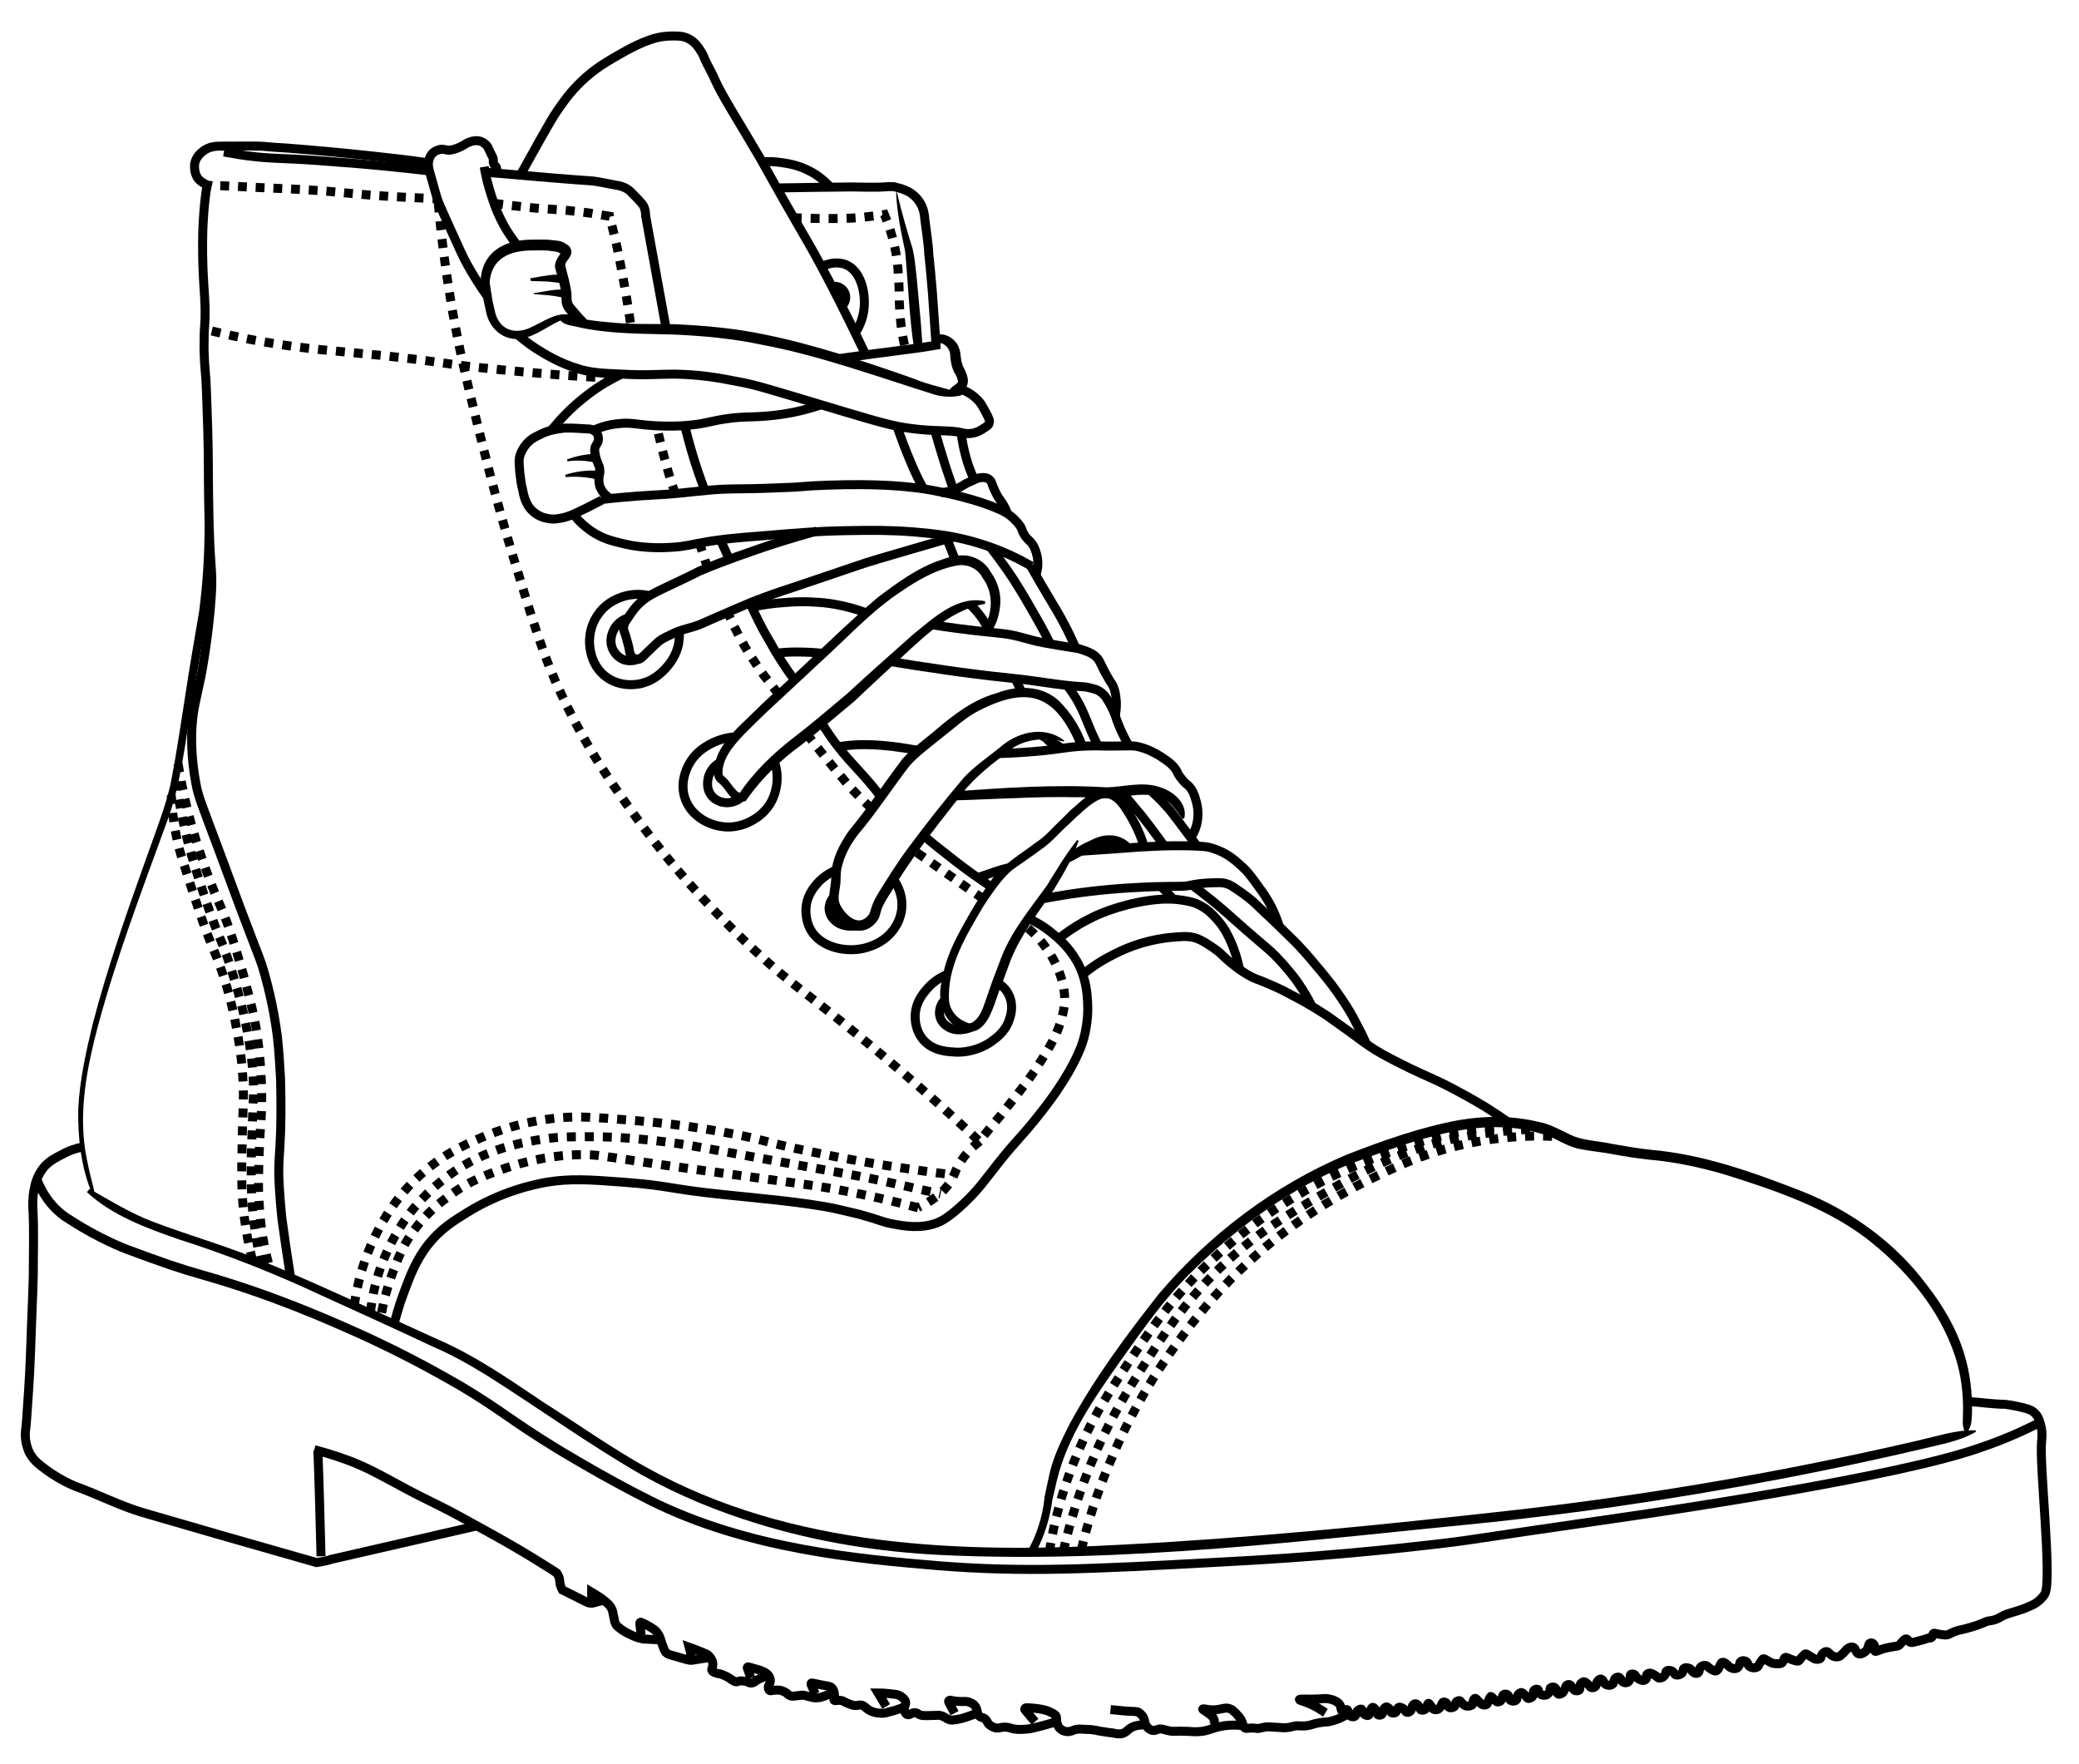 <?xml version="1.0" encoding="UTF-8"?> <svg xmlns="http://www.w3.org/2000/svg" xmlns:xlink="http://www.w3.org/1999/xlink" version="1.1" x="0px" y="0px" viewBox="0 0 462.4 392.3" style="enable-background:new 0 0 462.4 392.3;" xml:space="preserve"> <style type="text/css"> .st0{display:none;} .st1{fill:none;stroke:#000000;stroke-width:2;stroke-miterlimit:10;} .st2{fill:none;stroke:#000000;stroke-width:2;stroke-miterlimit:10;stroke-dasharray:1.969,1.969;} .st3{fill:none;stroke:#000000;stroke-width:2;stroke-miterlimit:10;stroke-dasharray:2;} </style> <g id="Layer_1" class="st0"> <image style="display:inline;overflow:visible;" width="6000" height="3376" transform="matrix(0.206 0 0 0.206 -419.545 -174.51)"> </image> </g> <g id="Layer_2"> <path class="st1" d="M148.2,73.3c-1.5-8.4-3.1-16.9-4.6-25.3c0-1.4-0.4-2.2-0.8-2.7c-0.2-0.2-0.5-0.6-1.3-1.4c-1-1-1.5-1.6-1.9-1.8 c-0.9-0.6-1.8-0.8-2.5-0.9c-3.5-0.7-5.2-1-5.9-1c-3.3-0.2-11.7-0.9-23.2-1.9"></path> <path class="st1" d="M110.4,38.2c0.1-0.3,0.1-0.7,0-1c-0.2-0.4-0.5-0.4-0.6-0.8c-0.2-0.4,0-0.5-0.1-1.1c-0.1-0.3-0.1-0.4-0.4-0.9 c-0.7-1.4-0.6-1.3-0.8-1.7c-0.1-0.2-0.5-0.7-1.2-1.1c-1.1-0.6-2.4-0.2-2.9,0c-0.9,0.3-0.8,0.5-2.1,1.1c-0.9,0.4-1.5,0.6-2.3,0.7 c-1.1,0-1.4-0.4-2.4-0.1c-0.2,0.1-0.7,0.2-1.2,0.6c-0.7,0.6-0.9,1.3-1,1.7c-0.3,1.1,0,2,0.1,2.4c1.1,3.9,1.6,5.8,2,6.9 c1,2.3,1.8,4.1,2.4,5.4c2.2,4.9,3.3,7.3,4,8.5c1,1.8,2.6,4.5,4.7,7.4"></path> <g> <path d="M128.9,72.7c-1.2-1.1-2-2.1-3-3.3c-0.5-0.6-1-1.5-1-2.6c0-0.7,0-1.3-0.1-2c-0.3-1.7-0.8-3.4-1.3-5.1c-0.1-0.2-0.1-0.7,0-1 c0.1-0.9,0.9-1.9,1.3-2.5c0,0,0,0.1,0,0.2c0,0.1,0.1,0.1,0,0.1c0,0-0.1-0.1-0.3-0.2c-0.5-0.4-1.5-0.4-2.1-0.5 c-1.2-0.2-2.9-0.1-4.1-0.1c-4.8,0-9,1.7-9.4,7.1c0.3,2,0.6,4.2,1.1,6.1c0.8,4.5,4.6,5.8,8.5,3.7c2.6-1.2,5.3-3.2,8.3-2.6 c0,0,0,0.6,0,0.6c-3.5,0.7-6.2,3.4-9.6,4.4c-4.3,1.5-8.3-1.4-9.1-5.7c-0.5-2.2-0.9-4.3-1.2-6.5c0-0.8,0.1-1.7,0.3-2.5 c1.3-5.2,6.2-7,11.1-7c1.3,0,3.2-0.1,4.4,0.1c0.9,0.1,1.9,0.1,2.8,0.6c0.3,0.2,0.5,0.3,0.9,0.6c0.6,0.4,0.9,1.5,0.5,2.2 c-0.4,1-1.1,1.3-1.2,2.2c0.5,2.1,1.2,4.2,1.4,6.4c0.1,1-0.2,1.6,0.6,2.5c0.8,0.9,1.8,2.2,2.7,3C130.3,71.2,128.9,72.7,128.9,72.7 L128.9,72.7z"></path> </g> <path class="st1" d="M115.3,54.9c-1.5-1.9-2.6-3.6-3.3-4.9c-1.8-3.3-2.6-6.1-3.2-8.1c-0.6-2-0.9-3.6-1.1-4.8"></path> <path class="st1" d="M95.4,38c-6-0.7-13.7-1.5-20.9-2c-4.2-0.3-6.3-0.5-8.7-0.6c-4.1-0.2-5.7-0.2-8.6-0.5c-3.2-0.3-5.7-0.8-7.4-1.1 "></path> <path class="st1" d="M95.2,36.2c-5-0.7-9.5-1.2-13.2-1.6c-1.1-0.1-6.5-0.7-13.6-1.3c-8.2-0.7-4.7-0.3-9.2-0.7 c-1.8-0.2-4.5-0.1-10-0.1c-1,0-2.6,0-4,1.1c-0.4,0.3-1.6,1.2-1.9,2.8c0,0.2-0.3,2.1,0.9,3.5c0.7,0.7,1.4,1,1.8,1.2"></path> <path class="st1" d="M115.7,39c1.7-3.1,3.2-5.7,4.4-7.9c2.4-4.2,2.9-5.1,3.8-6.4c1.1-1.6,2.7-4,5.3-6.5c3.1-3,5.9-4.6,10-6.9 c1.5-0.8,3.2-1.7,5.5-2.5c2.1-0.7,3.7-0.8,4.9-0.8c1.4,0,2.6,0,3.9,0.8c1,0.6,1.7,1.5,2,2c0.6,0.9,1,1.6,1.1,2 c0.7,1.7,1.7,3.2,2.4,4.9c1.7,3.8,5.1,9,9.9,17.2c2,3.5,1.1,2,5.4,9.6c5.7,10,5.8,9.9,8.4,14.8c2.7,5,5,9.7,6.6,12.9 c1.3,2.6,2.5,5.2,3.3,6.8"></path> <path class="st1" d="M172.8,41.8c7.2-0.1,11.7-0.2,14.6-0.2c3.4-0.1,6.9,0.2,10.3-0.1c0.1,0,0.4,0,0.9,0c0.3,0,0.6,0.1,0.9,0.2 c0.9,0.2,1.7,0.5,2.7,1c0.5,0.3,1.7,1.1,2.5,2.5c0.7,1.2,0.9,2.3,1,3.6c0.5,3.6,0.7,5.5,0.8,6.4c0.1,2.6,0.1,0.4,0.9,10.1 c0.2,3,0.5,7.1,0.8,11.6"></path> <path class="st1" d="M169.7,36c1.1-0.1,2.6-0.1,4.4,0.2c1.3,0.2,3.3,0.5,5.7,1.7c2.1,1,3.6,2.4,4.7,3.5"></path> <g> <path d="M124.5,70.6c1.1-0.6,2-0.3,2.9-0.1c2.8,0.6,5.5,1,8.4,1.2c4.7,0.5,9.5,0.3,14.2,0.4c6.7,0.3,13.5,0.9,20.1,2.3 c10.9,2.2,22.6,6.1,33.1,9.8c3.5,1.5,7.1,2,10.7,3.4c0,0,0,0.3,0,0.3c-2,0.5-4,0.4-5.9-0.1c-12.5-3.9-25.6-8.7-38.4-11.1 c-6.5-1.4-13.1-2-19.7-2.3c-6.7-0.2-13.5-0.1-20.1-1.4c-1-0.2-1.9-0.4-2.8-0.6c-0.9-0.2-1.9-0.4-2.6-1.5L124.5,70.6L124.5,70.6z"></path> </g> <path class="st1" d="M186.4,79.8c3.2-0.5,5.9-0.8,7.8-1.1c3.8-0.5,5.6-0.7,9.2-1.2c2.4-0.3,4.4-0.7,5.7-0.9"></path> <g> <path d="M207.8,74.6c2.2-0.9,4.8,0.7,5.5,2.8c0.5,1.3,0.3,2.8,0.9,4.1c0.8,1.5,1.8,3.6,0.3,5.1c-1.1,0.8-1.9,1.5-3.4,1.1 c0,0-0.2-0.4-0.2-0.4c0.4-1.2,1.4-1.5,2.1-2.2c0.2-0.4-0.2-1.3-0.4-1.7c-1-1.4-1.2-3.3-1.3-4.9c-0.3-1.3-1.5-2.5-3-2.2 C208.3,76.4,207.8,74.6,207.8,74.6L207.8,74.6z"></path> </g> <path class="st1" d="M115.3,74.6c0.9,0.7,2.3,1.9,3.9,2.9c1.7,1.1,5.2,3.3,9.7,4.6c2.7,0.8,4.9,0.9,9.3,1.1c5.7,0.3,8,0,11.9,0 c5.6,0.1,9.7,0.8,14.7,1.8c3.5,0.7,4.5,1,23.1,6.6c7.1,2.1,10.7,3.2,14.8,3.7c5.3,0.7,8.4,0.3,11.1,0.9c0.3,0.1,1.4,0.4,2.7,0.1 c1-0.2,1.8-0.7,2.2-1c0.8-0.5,1.2-0.7,1.3-1.2c0.2-0.5,0-1-0.7-2.3c-0.8-1.5-1.2-2.2-1.8-2.8c-1.6-1.7-3.5-2.4-4.5-2.6"></path> <path class="st1" d="M213.8,96.5c0.2,1.5,0.5,3.2,1,5c0.5,2,1.2,3.6,1.8,5.1"></path> <path class="st1" d="M199.5,94.8c0.9,2.6,1.9,5.3,3.1,8.1c0.9,2.2,1.9,4.2,2.9,6"></path> <path class="st1" d="M207.9,95.7c0.7,2.5,1.5,5.1,2.3,7.7c0.6,1.8,1.2,3.6,1.8,5.3"></path> <path class="st1" d="M138.2,83.2c-2.2,1.1-4.8,2.5-7.5,4.6c-3.7,2.8-6.2,5.6-8.1,7.9"></path> <path class="st1" d="M135.9,110.9c-0.5-0.2-1.7-1-2.3-2.3c-0.4-0.8-0.4-1.6-0.4-2c0-1.1,0.3-1.1,0.2-2c0-1.1-0.5-1.3-0.9-3 c-0.2-0.9-0.3-1.4-0.2-1.9c0.2-0.9,0.8-1.1,0.8-2c0-0.2,0-0.8-0.3-1.3c-0.3-0.4-0.6-0.6-0.8-0.7c-0.5-0.3-1-0.3-1.2-0.3 c-3.2-0.2-4.9-0.3-6-0.1c-1.3,0.2-2.9,0.4-4.8,1.4c-1.1,0.5-2.2,1.1-3.2,2.4c-1,1.3-1.3,2.6-1.3,2.9c-0.1,0.7,0,1.4,0.1,3 c0.2,1.8,0.4,3.1,0.6,3.7c0.2,1.2,0.4,1.8,0.6,2.4c0.3,0.7,0.7,1.7,1.7,2.6c1.3,1.2,2.7,1.5,3.3,1.6c1.4,0.3,2.6,0,3.6-0.2 c1.2-0.3,1.9-0.6,5.2-2.2c1-0.5,2.1-1.1,3.3-1.7"></path> <path class="st1" d="M133.7,111.1c3.2-0.4,6-0.6,8.4-0.8c2.7-0.2,3.7-0.2,6.5-0.4c3.8-0.3,5.8-0.6,8.3-0.8 c5.6-0.6,6.8-0.2,15.8-0.6c6.8-0.2,5.4-0.4,11.2-0.6c11.7-0.4,17.3,0.3,20,0.6c2.3,0.3,3.9,0.6,6.2,1.1c0.4,0.1,7.1,1.4,12.2,3.7 c0.7,0.3,1.8,0.8,3,1.9c0.7,0.7,1.6,1.5,2,2.6c0.1,0.3,0.2,0.6,0.5,1.1c0.4,0.7,0.9,1.1,1.1,1.3c1.1,1,1.5,2.4,1.7,3.2 c0.5,1.9,0.1,3.6-0.2,4.5"></path> <path class="st1" d="M209.3,109.6c2.3-0.3,3.8-1,4.8-1.6c0.9-0.6,1.5-0.8,2.8-1.4c0.4-0.2,0.9-0.4,1.7-0.4c0.3,0,1,0,1.5,0.5 c0.4,0.3,0.4,0.6,0.8,1.6c0.2,0.4,0.5,1.2,0.9,1.9c0.5,0.9,0.7,1,1.2,1.8c0.3,0.5,0.8,1.3,1.1,2.4"></path> <path class="st1" d="M127.5,114.3c0.8,1.1,2.1,2.5,4,3.8c2.6,1.8,5,2.3,7.5,2.9c1.3,0.3,5.2,1.1,10.6,0.7c3.1-0.2,3.9-0.6,8.1-1.3 c3.2-0.5,6-0.8,11.4-1.2c7.2-0.6,12.5-1.1,19.8-1.2c5.5-0.1,9.2-0.1,14.4,0.3c4.7,0.4,9.3,0.9,15,2.7c4.8,1.5,8.5,3.4,11.1,4.9"></path> <path class="st1" d="M212.3,119.4c-6.4,1.8-12.1,3.5-16.9,4.9c-5,1.5-3.1,1-19.2,6.4c-2.8,0.9-5.4,1.8-9,3.2 c-2.2,0.9-4.9,2.1-6.3,2.7c-4.9,2.1-4.8,2.2-6.4,2.7c-2.2,0.7-3.3,0.8-5.4,1.9c-1.5,0.7-2.3,1.1-3.1,1.9c-2.1,2-2.9,2.8-2.9,2.8 c-0.3,0.3-0.6,0.7-1.2,0.7c-0.7,0.1-1.3-0.4-1.6-0.9c-0.3-0.5-0.2-0.7-0.5-2c-0.2-0.8-0.4-1.4-0.6-2.2c-0.4-1.2-0.6-1.5-0.5-2.1 c0.1-0.6,0.3-1,0.5-1.3c1.4-2.1,2.1-3.1,3-3.9c1.7-1.6,3.3-2.3,5.1-3.2c8.5-4,7.8-3.8,8.3-4c2.3-1,6.4-2.6,12.8-4.8 c3.4-1.2,7.9-2.6,13.3-4.1"></path> <path class="st1" d="M144.6,132.5c-1-0.2-3.3-0.7-6.1,0.2c-0.8,0.3-3.4,1.1-5.3,3.7c-2.5,3.3-2.1,6.9-2,7.5 c0.1,0.9,0.5,4.1,3.3,6.4c3.6,2.9,8,1.8,8.5,1.6c2.6-0.7,4.2-2.4,5-3.2c0.6-0.7,2-2.2,2.7-4.6c0.4-1.3,0.4-2.4,0.4-3.2"></path> <path class="st1" d="M139.8,137.4c-0.4,0.1-2.3,0.7-3.3,2.7c-0.2,0.4-1,2-0.4,3.8c0.1,0.4,0.8,2.1,2.6,2.8c2,0.7,3.7-0.3,3.9-0.4"></path> <path class="st1" d="M160.2,120c0.7,1.5,1.4,3,2,4.5"></path> <path class="st1" d="M166.8,134.1c1.2,2.6,2.5,5.4,4.2,8.2c1.8,3.3,3.7,6.2,5.6,8.8"></path> <path class="st1" d="M229.2,125.8c1.5,2.7,2.8,4.9,3.7,6.4c1.7,2.9,2.5,4.1,3.6,6.2c1.3,2.4,2.2,4.5,2.8,5.8"></path> <path class="st1" d="M220.2,121.6c2.8,3.6,5,6.8,6.5,9.3c1.8,2.9,3.2,5.5,4.2,7.2c1.2,2.1,2.1,3.9,2.8,5.3"></path> <path class="st1" d="M132,95.7c1.3-0.6,3.3-1.3,5.7-1.5c3-0.3,4,0.3,8.5,0.5c4,0.2,7-0.1,7.7-0.2c3.6-0.4,4.2-0.9,7.9-1.4 c3.5-0.5,5.1-0.3,7.7-0.5c3.1-0.2,7.6-0.7,13.2-2.6"></path> <path class="st1" d="M156.8,109.2c-1-2.7-2-5.5-2.9-8.6c-0.6-2-1.1-4-1.6-5.9"></path> <path class="st1" d="M46.1,40.9c-0.7,4.1-0.9,7.9-1,10.6c-0.1,3.8,0,7.2,0.1,9.4c0.2,4.4,0.5,6.1,0.4,10.1 c-0.1,2.3-0.2,2.2-0.2,4.5c-0.1,3.8,0.2,6.3,0.4,8.9c0.1,1.7,0.2,4.8,0.4,11c0.2,6.9,0.1,9.1,0.2,15.4c0.2,16.5,1,15,0.6,21.7 c-0.6,9.2-2.3,17.9-2.3,17.9c-1,4.9-1.7,6.9-2,11.2c-0.1,1.8-0.3,6.6,0.9,12.8c0.5,2.7,1,3.8,5.2,15c4.3,11.6,3.3,8.9,4.6,12.4 c4.3,11.4,4.6,11.7,5.5,15c1.8,6.4,2.5,11.5,2.8,13.8c0.4,3.6,0.5,6.4,0.7,9.3c0,1.1,0.2,5.7,0,12c-0.2,5.4-0.4,5.5-0.4,8.9 c0,0.1,0,0.2,0,0.3c0.1,4.3,0.7,9.9,0.7,9.9c0.5,3.7,1.2,8.5,1.9,12.9"></path> <path class="st1" d="M163.2,163.9c-1.2,0.1-3.7,0.5-6.3,2.2c-1.1,0.7-3.1,2.2-4.2,5c-0.3,0.7-1.6,3.9,0,7.3c1,2.2,2.7,3.3,3.4,3.8 c0.5,0.3,2.4,1.5,5.2,1.7c3.3,0.2,5.6-1.2,6.3-1.6c0.7-0.4,2.8-1.7,4.1-4.3c0.2-0.4,0.9-1.9,1.1-3.9c0.2-2-0.2-3.6-0.5-4.5"></path> <g> <path d="M218.9,139.4c2-3.3,2-7.7-0.3-10.8c-1-2-3.1-3.1-5.3-2.9c-4.7,0.7-9.2,3.3-13.1,6c-5.6,3.7-10.2,8.5-15.2,13.2 c-2.1,1.9-12.2,11.4-14.1,13.1c-1.6,1.5-3.8,3.7-5.4,5.3c-2.3,2.4-5,5.5-4.8,8.9c0.2,0.4,0.2,0.3,0.5,0.6c1,0.8,1.5,1.9,2.3,2.7 c0.5,0.6,0.8,0.9,1.6,0.8c0,0-0.8,0.4-0.8,0.4c3.3-5,7.7-9.2,12.4-12.8c3.9-3,8-6.5,11.8-9.7c4-3.7,10.6-9.6,14.7-13.2 c4.5-3.6,9.7-8.6,15.9-7.3c0,0,0,0.6,0,0.6c-8.5,1.4-14.9,8.7-21,14.1c-1.2,1.1-7,6.5-8,7.5c-3.9,3.2-7.9,6.7-11.9,9.8 c-4.7,3.4-8.8,7.4-12.1,12.1c0,0-0.3,0.4-0.3,0.4s-0.5,0-0.5,0c-0.8,0-1.7-0.1-2.5-0.7c-1-0.9-1.6-2.2-2.5-3 c-0.2-0.3-0.4-0.3-0.7-0.6c-1.5-1.7-0.7-3.9-0.1-5.7c1.5-3.7,4.7-6.5,7.5-9.2c1.6-1.6,3.9-3.8,5.6-5.3 c6.8-6.1,15.9-15.2,22.7-20.9c4-3,8.2-6.1,12.9-7.9c2.5-0.9,5.3-1.9,7.9-1.1c1.8,0.5,3.4,1.8,4.3,3.5c1.6,2.2,2.4,5.1,2,7.7 c-0.2,1.8-0.7,3.6-1.7,5.1L218.9,139.4L218.9,139.4z"></path> </g> <path class="st1" d="M167.3,135c1.9-0.4,4.3-0.8,7.2-1c1.3-0.1,3.8-0.3,6.5-0.1c2.8,0.1,6.8,0.6,11.7,2.4"></path> <path class="st1" d="M172.6,145.3c1.3-0.2,2.8-0.3,4.4-0.3c2.2,0,4.2,0.1,6,0.3"></path> <path class="st1" d="M197.9,147.1c2.9,0.5,7.4,1.2,13,2c2.7,0.4,7.9,1.1,14.7,1.8c5,0.5,9.9,1.5,14.9,1.8c0.1,0,0.9,0,2,0.3 c0.7,0.2,1.4,0.3,2,0.7c0.8,0.5,1.3,1.1,1.6,1.6c1.4,2.1,2.2,4.4,2.2,4.6c0.5,1.4,1.3,3.4,2.7,5.8"></path> <path class="st1" d="M207.1,138.9c4.2,0.7,7.7,1.1,10.2,1.4c5.5,0.6,7,0.6,10.1,1.5c1.3,0.3,2.7,0.8,5,1.2c1.7,0.3,4,0.7,4.7,0.8 c2.5,0.4,2.8,0.4,3.6,0.7c1.2,0.4,3,1,3.8,2.5c0.1,0.2,0.1,0.2,0.5,1c0.2,0.4,0.6,1.3,1.2,2.3c1.1,2,1.2,1.7,1.5,2.6 c0.5,1.3,0.5,2.4,0.6,3.3c0,0.8,0,1.9-0.3,3.1"></path> <path class="st1" d="M182.7,160.7c2.2,3.6,4.3,6.2,5.8,7.9c1,1.1,2,2.2,3.8,4.2c1.6,1.8,2.8,3.3,3.6,4.4"></path> <path class="st1" d="M186.4,166.1c1.6-0.3,3.6-0.5,5.8-0.5c2.5,0,4.4,0.2,6.3,0.4c1.7,0.2,3.6,0.5,5.8,0.9"></path> <path class="st1" d="M237.4,152.5c1.6,2.1,2.6,3.9,3.2,5.2c0.7,1.5,1.1,2.6,2.2,5.2c0.6,1.3,1.1,2.4,1.5,3.1"></path> <g> <path d="M239.7,166.3c-4.8-11.7-10.8-14-22.1-8.2c-2.9,1.5-5.3,3.8-7.9,5.8c-2.2,1.8-5.6,4.3-7.4,6.4c-3.4,4.4-6.9,9.7-10.4,14 c-2.1,2.4-3.8,5.1-4.6,8.2c-0.5,1.6-0.2,3.2-0.5,4.8c-0.2,1.6-0.6,2.8,0.2,4.2c1.2,2.1,3.9,4.7,6.1,2.1c0.2-0.3,0.3-0.4,0.4-0.7 c0.3-1.2,0.9-2.7,1.5-3.7c2-3.3,4.6-7.4,6.9-10.5c4-5.4,8.1-10.6,12.5-15.8c2.4-2.5,5.1-4.4,7.8-6.5c3.9-3.6,10-5.2,14.5-1.7 c0,0-0.1,0.2-0.1,0.2c-4.9-1-9.5-0.6-13.2,2.9c-4,3-7.7,6.1-10.6,10.2c-5.1,6.5-10.3,13.1-14.5,20.2c-0.7,1.1-1.9,2.9-2.3,4.2 c-0.2,0.6-0.3,1.3-0.6,1.9c-0.7,1.2-1.7,2.1-3,2.5c-3.8,1.2-8.1-3.5-8-7.1c0.1-1.9,0.5-3.2,0.5-5c0.1-3.8,1.9-7,3.8-9.8 c4.3-5.2,8-10.8,12-16.1c2-2.3,5.4-4.7,7.7-6.7c3.9-3.3,8.1-6.5,13.1-7.9c5.1-2,11.2-1.8,14.9,2.6c2.4,2.6,4.1,5.6,5.3,8.9 C241.5,165.6,239.7,166.3,239.7,166.3L239.7,166.3z"></path> </g> <path class="st1" d="M225.8,150.9c0.5,1,0.9,2,1.4,2.9"></path> <path class="st1" d="M221.8,167.6c4.1-0.1,7.4-0.4,9.7-0.6c5.1-0.5,6.4-1,10.7-1.1c2.7-0.1,2.5,0.1,7.2,0c1.7,0,2.4-0.1,3.5,0.1 c2.4,0.5,4.2,1.6,5.2,2.2c1.5,1,2.9,1.9,3.7,3.4c0.1,0.3,0.4,0.9,1,1.6c0.6,0.8,1,1.1,1.5,1.5c1,1,1.4,2.2,1.6,3 c0.6,1.8,0.6,3.4,0.5,4.3c-0.2,2-1,3.5-1.5,4.2"></path> <g> <path d="M212.2,176c11.1-0.8,22.8-1.6,33.9-0.9c4-0.1,8.1-1.4,12,0c2.9,0.9,6.1,3.6,5.3,6.9c0,0-0.4,0.1-0.4,0.1 c-0.8-1-1.3-1.8-1.9-2.5c-2.6-3.6-7.6-3-11.5-2.4c-3.4,0.7-6.9,0-10.3,0.1c-4-0.1-9.6,0-13.4,0.2c-3.9,0.1-9.6,0.4-13.5,0.5 C212.3,177.9,212.2,176,212.2,176L212.2,176z"></path> </g> <path class="st1" d="M255.8,175.7c1.4,1.3,2.6,2.4,3.4,3.4c0.9,0.9,1.5,1.7,2,2.4c1.2,1.5,1.5,2,2.8,3.7c0.5,0.7,1.3,1.7,2.3,3"></path> <path class="st1" d="M249.3,176c1.5,1.6,2.7,3.1,3.7,4.3c0.3,0.3,1.5,1.8,3,3.8c1.2,1.6,2.2,3,3,4.1"></path> <g> <path d="M236.9,191.7c1-2.8,3.9-4,6.3-5.1c2.7-1.3,6.1-1.2,8.3,1.2c0,0-1.1,1.5-1.1,1.5c-3-2.5-6.7-0.6-9.8,1 c-1.1,0.6-2.1,1.3-3.5,1.7L236.9,191.7L236.9,191.7z"></path> </g> <path class="st1" d="M185.9,193.5c-0.9,0.4-2.4,1.2-3.8,2.6c-0.8,0.9-2.5,2.7-2.8,5.5c-0.1,0.7-0.2,3,1,5.2 c2.3,3.9,7.5,4.9,11.3,4.2c1-0.2,4.9-1,7.3-4.5c0.5-0.7,1.7-2.6,1.7-5.3c0-3.1-1.6-5.3-2.1-5.9"></path> <path class="st1" d="M185.4,199.5c-0.2,0.2-0.9,1.1-1,2.4c0,1.3,0.6,2.1,0.9,2.4c1.2,1.5,3.4,2,5.7,1.5"></path> <path class="st1" d="M205.3,185.7c1.7,1.5,3.3,2.8,4.5,3.7c1.4,1.1,3.6,2.9,6.7,5.1c1.6,1.1,2.9,2,3.9,2.7"></path> <path class="st1" d="M217.4,195.2c1.2-0.4,2.3-0.8,3.5-1.2c1.1-0.4,2.2-0.7,3.3-1"></path> <path class="st1" d="M231.8,199.9c4.2-0.8,7.7-1.3,10.2-1.6c6.5-0.8,12.2-1,14.4-1.1c6.5-0.2,6.6,0.1,8.7-0.4c0,0,2-0.5,6.1-0.5 c0.2,0,0.8,0,1.5,0.2c0.7,0.2,1.2,0.5,1.5,0.7c3.1,2,4.6,3.4,4.6,3.4c3.5,3.3,5.2,4.9,5.9,5.6c3.7,3.6,3.9,3.8,4.6,4.6 c1.8,1.9,3,3.5,4.5,5.2c1.7,2.1,3,3.7,4.6,6.1c1.5,2.2,2.5,4,3,5c1,1.9,1.9,3.6,2.5,5.1"></path> <path class="st1" d="M240.4,189.3c1.6-0.1,4.2-0.3,7.4-0.5c4.2-0.3,4.9-0.4,7.2-0.5c5-0.3,7.8-0.2,9-0.2c3,0.1,4.5,0.1,5.8,0.6 c3,0.9,5,2.7,6.2,3.8c1.6,1.4,2.5,2.7,4,4.8c0.9,1.2,1.8,2.5,2.8,4.4c0.9,1.8,1.4,3.3,1.8,4.5"></path> <path class="st1" d="M228.7,204.2c1.4,0.7,3.4,1.7,5.5,3.5c1.6,1.3,4.2,3.6,6,7.4c1.4,3.2,1.6,5.9,1.7,7.8c0.1,1.5,0.1,4.6-0.9,8.2 c-0.2,0.7-0.9,3.1-3.3,7.3c-1.6,2.7-3.2,5.2-6.2,9c-4.7,6-4.8,5.4-9.5,11.3c-3,3.8-4.4,5.9-7.6,8.9c-3.6,3.4-5.3,4.1-6.1,4.4 c-3.6,1.3-7.1,0.7-9.7,0.2c-2.3-0.4-2.6-0.8-7.3-2.1c0,0-2.4-0.6-5.5-1.3c-7.1-1.5-18.1-2.4-24.6-3.1c-12.7-1.3-12-2-22.7-2.8 c-7.8-0.6-11.8-0.8-16.8,0c-2.9,0.5-10.1,2-17.7,6.7c-3.1,1.9-6,3.7-8.7,7.1c-2.8,3.5-4.2,7.3-5.6,11.1c-1,2.6-1.6,5.1-2.1,6.7"></path> <path class="st1" d="M210.7,216.7c-1,0.4-2.8,1.3-4.4,3.1c-0.8,0.9-2.4,2.7-2.7,5.4c-0.1,0.7-0.3,3.6,1.7,6 c2.3,2.7,5.8,2.7,7.6,2.8c1,0,4.3-0.1,7.5-2.3c1.1-0.8,3.2-2.2,4.1-5c0.3-0.8,1-3.1-0.1-5.4c-0.8-1.7-2.1-2.5-2.8-2.8"></path> <path class="st1" d="M210,222.5c-0.2,0.2-1.3,1.6-1,3.3c0.2,1.4,1.3,2.2,1.6,2.4c2.2,1.6,5.1,0.4,5.3,0.3"></path> <path class="st1" d="M159.8,169.8c-0.4,0.2-1.9,1.3-2.3,3.3c-0.1,0.5-0.4,2.1,0.5,3.5c1.1,1.7,3,1.9,3.3,1.9c2,0.2,3.4-1,3.6-1.2"></path> <path class="st1" d="M235.5,208.7c2.7-2.1,5.2-3.6,7.1-4.5c1.1-0.6,6-2.9,12.7-3.9c4-0.6,6.3-0.3,7.7-0.1c1.9,0.3,2.8,0.6,3.4,0.9 c2.2,1,3.4,2.4,4.4,3.5c1.6,1.8,2.4,3.6,3,4.9c0.6,1.4,1.4,3.5,1.9,6.2"></path> <path class="st1" d="M240.8,216.7c2.1-1.7,4-2.9,5.5-3.7c4.1-2.3,7.6-3.3,8.9-3.6c0.8-0.2,3.1-0.8,6.1-1c2.2-0.2,3.4-0.2,4.9,0.3 c1.3,0.5,2.3,1.2,3.8,2.2c1.3,0.9,1.5,1.2,2.9,2.5c1.5,1.3,3,2.5,5,3.6c1.6,0.9,1.8,0.7,4.9,2.1c1.9,0.8,3.2,1.5,4.5,2.2 c2.1,1.1,4.5,2.4,7.4,4.3c0.8,0.5,2.4,1.7,5.5,3.9c3.5,2.6,3.7,2.7,4.6,3.3c1.5,1,3,1.9,6.8,3.8c6.2,3.1,6.8,3,11.7,5.6 c3.8,2,6.1,3.4,7.1,4c2.2,1.4,4,2.6,5.4,3.6"></path> <path class="st1" d="M265.1,196.8c1.2,0.9,2.9,2.2,5,3.9c2.4,2,2.9,2.5,7,6.1c4.7,4.1,5,4.2,6.6,5.8c2.8,2.9,4.4,5.1,4.9,5.8 c1.4,2,2.4,3.8,3.1,5.2"></path> <g> <path d="M253.5,188.6c-0.9-3.2-2.6-6.4-4.5-9.1c-1-1.3-2.2-2.2-3.5-2c-2.1,0.4-4.3,2.6-6,4.1c0,0-1.9,1.8-1.9,1.8 c-1.9,1.7-3.7,3.9-5.9,5.4c-2,1.5-4.5,3.2-6.5,4.6c-2.5,2.1-4.5,5.2-6.4,8c-3.8,6.5-8.3,13.6-7.7,21.4c0.4,2.4,2.2,4.1,4.5,4.8 c0,0-0.3,0-0.3,0c0.4,0,0.8-0.1,1.1-0.3c1.9-1.3,2.4-3.8,3.2-5.9c0,0,1-2.9,1-2.9l2.2-5.8c2.3-5.8,6.4-10.7,10-15.7 c2.2-3.5,4.2-7,6.8-10.2c0,0,0.3,0.2,0.3,0.2c-1.3,3.9-3.5,7.5-5.6,11c-3.5,5.1-7.2,9.8-9.5,15.5c0,0-2.1,5.7-2.1,5.7 c-1.3,2.9-2.3,8.4-5.4,9.9c-0.7,0.3-1.6,0.5-2.2,0.4c-5.4-1.6-6.9-6.9-5.5-11.9c0.7-4.5,2.8-8.6,5-12.5c1.7-3.1,3.6-6.2,5.7-9.1 c2.5-3.7,6.7-6,10.2-8.7c2.2-1.4,3.8-3.5,5.8-5.3c0,0,1.9-1.9,1.9-1.9c2.2-1.8,4.1-4,7-4.6c4.4-0.6,6.4,4.4,8.2,7.4 c0.8,1.6,1.5,3.3,2,5.1L253.5,188.6L253.5,188.6z"></path> </g> <g> <path d="M232.2,164.7c1.5-0.8,3.3-0.2,4.4,0.9c0,0-1.1,1.6-1.1,1.6c-1.3-0.5-2.5-1.1-3.4-2.2C232.2,165.1,232.2,164.7,232.2,164.7 L232.2,164.7z"></path> </g> <path class="st1" d="M215.7,134.4c0.8,0.7,1.8,1.8,2.8,3.2c0.7,1.1,1.1,2,1.5,2.9"></path> <g> <path d="M228.7,344.7c1.9-3.5,3.2-7.5,3.6-11.5c0,0,0-0.2,0-0.2s0.9-4.2,0.9-4.2c0.8-4.3,2.8-8.4,4.8-12.3 c5.6-10.3,12.5-19.5,19.7-28.7c11.3-13.3,25.7-24.2,41.8-31c8.2-3.2,16.4-6.1,25-7.7c5.8-1,11.9-1,17.7,0.4 c2.9,0.5,5.4,2.2,8.1,3.3c2.6,0.9,5.6,1,8.3,1.6c2.9,0.5,5.7,1,8.5,1.3c11.7,1,22.8,5,33.6,9.2c10.9,4.3,20.8,11.4,27.8,20.8 c3.6,4.6,6.7,9.8,8.4,15.5c1.3,4.2,1.8,8.7,1.7,13.1c-0.1,1.5,0,3-1.2,4.3c0,0-0.3,0-0.3,0c-0.8-1.5-0.5-2.9-0.5-4.3 c0.1-4.2-0.4-8.5-1.7-12.5c-3.5-10.8-11.3-19.9-20.2-26.7c-9.2-6.8-20.3-10.5-31.1-13.9c-5.5-1.6-11-2.8-16.8-3.3 c-2.9-0.3-5.8-0.8-8.6-1.3c-2.2-0.4-4.3-0.6-6.5-1c-2.2-0.4-4.3-1.5-6.2-2.5c-14.8-6.1-31,0.6-45.1,5.7 c-13.2,5.4-25,13.9-35.2,23.9c-6.2,6-11.1,13.1-16.1,20.1c-5.7,8.1-11.6,16.5-14,26.3c0,0-1,4.3-1,4.3s0-0.2,0-0.2 c-0.5,4.3-1.8,8.4-3.8,12.2C230.3,345.6,228.7,344.7,228.7,344.7L228.7,344.7z"></path> </g> <g> <path d="M47.4,117.2c0,6.4-0.4,12.8-1.3,19.1c-0.9,5.4-2.3,13.3-3.2,18.8c-1.7,9.4-2.5,19.1-5.9,28c-5.4,14.8-11.1,29.8-15.2,45 c-2.4,9.1-4.3,18.6-2.8,28c0.4,2.3,0.9,4.6,1.5,6.9c0.2,0.8,0.4,1.5,0.5,2.3l-0.5,0.2c-2.5-5.9-3.2-12.5-3.1-18.8 c0.3-6.4,1.7-12.7,3.2-18.9c3.2-12.3,7.4-24.3,11.7-36.3c1.8-5.2,4.8-12.6,5.8-18c1.2-6.2,2.1-12.5,3.1-18.8 c0.8-5.4,2.2-13.5,3.1-18.8c0.8-6.2,1.2-12.5,1.2-18.8C45.4,117.2,47.4,117.2,47.4,117.2L47.4,117.2z"></path> </g> <path class="st1" d="M18.3,255.1c-1.1,0.2-2.8,0.7-4.6,1.7c-1.4,0.7-2.5,1.3-3.7,2.5c-1.7,1.9-2.2,4-2.4,5.2 c-0.4,1.9-0.3,3.5-0.3,4c0.3,5.1,0.1,10.1,0.1,15.2c0,0.4-0.1,4-0.4,11.2c-0.3,9.2-0.5,12.5-0.8,16.7c-0.2,2.7-0.3,4.9-0.5,6.4 c-0.1,0.5-0.1,1.3,0,2.2c0.2,1.6,0.8,2.8,0.9,3c0.6,1,1.2,1.7,1.8,2.2c4.2,3.6,8.5,5.2,8.5,5.2c5,1.8,9.8,4.3,14.9,5.8 c9.2,2.7,22.4,6.5,38.6,11.1c0.5-0.1,1.1-0.2,1.7-0.3c0.5-0.1,1-0.2,1.5-0.4c10.8-2.5,21.5-4.9,32.2-7.4"></path> <path class="st1" d="M71.4,346.1c-0.2-7.8-0.4-15.9-0.7-23.6"></path> <path class="st1" d="M69.9,322.4c1.9,0.5,4.7,1.3,7.9,2.5c4.1,1.6,6.7,3.1,9.7,4.7c9.7,5.3,8.3,4,18.5,9.7c7,3.8,11.1,6.3,12.4,7.1 c2.2,1.4,4.1,2.5,5.4,3.4c0.3,0.4,0.4,0.7,0.5,0.9c0.3,0.7,0.1,1.2,0.4,2c0.1,0.4,0.3,0.7,0.4,0.9l5.4,2.7c0.4,0.2,1,0.3,1.4,0.2 l2.2-0.6"></path> <path class="st1" d="M131.6,355.7c0-0.5,0-1.1,0-1.6c1.5,0.9,2.6,1.6,3.2,2.2c0.5,0.4,0.9,0.8,1.2,1.4c0.2,0.4,0.3,0.7,0.4,1.4 c0.3,1.1,0.2,1.4,0.5,2c0.2,0.4,0.5,0.7,0.7,0.8c1.1,1,3.1,1.9,4.2,2.3c0.4,0.1,0.8,0.2,1.2,0.3l4.1,0.2"></path> <path class="st1" d="M142.6,363.6l-0.3-2.6c0-0.2,0.2-0.3,0.3-0.2c1,0.4,1.8,0.9,2.3,1.2c0.6,0.4,0.9,0.6,1.2,1 c0.4,0.5,0.6,0.9,0.8,1.5c0.2,0.6,0.2,0.8,0.7,2c0.1,0.4,0.3,0.7,0.5,1c0.3,0.3,0.7,0.4,0.9,0.5l3.8,1.1c0.4,0.1,0.9,0.2,1.3,0.1 l3.7-0.6"></path> <path class="st1" d="M212.6,124.8c-0.7-1.6-1.3-3.3-2-4.9"></path> <path class="st1" d="M182.9,59.2c2.7-1.2,4.5-0.6,5.1-0.4c3.6,1.4,4.5,6.5,4.2,9.6c-0.2,2.5-1.2,4.4-1.8,5.4"></path> <g> <path d="M203.3,77.5c-1.1-7.2-1.3-14.5-2-21.7c-0.9-4.2-1.8-8.6-2-13c0,0,0.2,0,0.2,0c1,4.3,2.2,8.4,3.5,12.6 c0.7,3,1.2,10,1.5,13.1c0.3,2.9,0.5,5.8,0.7,8.7C205.2,77.3,203.3,77.5,203.3,77.5L203.3,77.5z"></path> </g> <path class="st1" d="M8.2,262.3c0.5,1.3,1.4,3.2,2.9,5.1c1.6,2,3.3,3.2,4.5,3.9c6.6,4.3,12.5,6.5,12.5,6.5 c7.8,2.9,11.8,4.3,16.8,5.7c15.5,4.4,27.6,9.8,33.7,12.5c12.4,5.5,21.5,10.9,23.8,12.2c8.9,5.3,11.1,7.6,21.2,13.8 c0,0,10.4,6.4,21,11.7c21.6,10.8,46.3,13,64.1,14.5c18.8,1.5,33.4,0.8,62.6-0.8c22-1.1,38.6-2.9,46.4-3.8c9.9-1.1,7.4-1,40.8-5.8 c0,0,48.3-6.8,73-13.2c4.4-1.1,8.3-2.4,8.8-2.6c5.4-1.8,9.7-3.8,12.9-5.4"></path> <path class="st1" d="M153.7,368.3c-0.1-0.7-0.2-1.3-0.4-2c0.6,0.2,2,0.8,3.5,1.4c0.3,0.1,0.7,0.3,1.1,0.8c0.1,0.2,0.5,0.6,0.6,1.2 c0,0.1,0.1,0.5,0,0.9c-0.1,0.4-0.2,0.6-0.2,0.8c0.1,0.3,0.4,0.5,0.8,0.6c0.6,0.3,0.8,0.1,1.5,0.4c0.5,0.2,0.9,0.4,1.1,0.5 c0.4,0.2,0.5,0.3,1.1,0.7c0.4,0.2,0.6,0.4,0.8,0.4c0.5,0.1,0.6-0.2,1.3-0.2c0.3,0,0.5,0.1,0.9,0.1c0.7,0.2,0.8,0.4,1.2,0.4 c0.4,0,0.8-0.2,1-0.4c0.5-0.4,1.4-0.8,2.9-1.3"></path> <path class="st1" d="M167,373.2l-0.8-2.3c0-0.1,0.1-0.2,0.2-0.2c1.1,0.3,1.9,0.5,2.5,0.7c0.2,0.1,0.6,0.2,1,0.4 c0.3,0.2,1,0.5,1.3,1.3c0.1,0.2,0.2,0.6,0.1,1c-0.1,0.5-0.5,0.7-0.4,1.2c0,0.1,0,0.4,0.2,0.6c0.2,0.2,0.4,0.1,1,0 c0.5,0,0.9-0.1,1.4,0c0.5,0.1,0.8,0.3,1.1,0.4c0.7,0.4,0.6,0.6,1.1,0.8c0.4,0.2,0.9,0.1,1.8,0c0.7-0.1,0.7-0.1,1.1-0.1 c0.3,0,0.4,0.1,1.3,0.3c1.1,0.3,1.4,0.3,1.6,0.3c0.3,0,0.6-0.1,0.9-0.1c1.2-0.3,2.5-0.9,3.1-1.2"></path> <path class="st1" d="M181.3,376.7l-0.9-2.1c-0.1-0.2,0.1-0.4,0.3-0.3c1,0.2,1.9,0.4,3,0.6c0.7,0.1,1.2,0.2,1.5,0.7 c0.4,0.5,0.4,1.4,0.4,1.5c0,0.6-0.2,0.8-0.1,1c0.2,0.3,0.8-0.1,1.7,0.1c0.4,0.1,0.4,0.2,1.3,0.6c0.8,0.3,1.2,0.5,1.8,0.5 c0.7,0,0.7-0.2,1.2-0.1c0.7,0.1,0.9,0.5,1.6,1c1.4,0.9,2.9,0.8,3.3,0.8c0.2,0,0.5,0,1.4-0.3c0.9-0.2,1.9-0.5,3.4-1.1"></path> <path class="st1" d="M197.1,379.5c-0.6-1-1.2-2-1.8-3c0.9,0,2.3,0.1,3.7,0.3c0.3,0,0.8,0.1,1.3,0.4c0.3,0.2,0.9,0.6,1.1,1.2 c0.2,0.8-0.5,1.2-0.2,2.1c0,0.2,0.2,0.7,0.6,0.8c0.5,0.2,0.8-0.3,1.5-0.4c0.7-0.1,0.8,0.4,1.8,0.6c0.2,0,0.3,0.1,2.5,0 c1.2,0,1.3-0.1,1.5,0c0.9,0.2,1.2,0.6,1.9,0.9c0.5,0.2,1,0.2,2.8-0.2c1.1-0.3,2-0.6,3.7-1.3"></path> <path class="st1" d="M212.3,381l-1.3-2.5c-0.1-0.2,0.1-0.4,0.3-0.4c1.3,0.3,2.2,0.3,2.8,0.3c0.3,0,0.9-0.1,1.6,0.2 c0.2,0.1,0.6,0.2,1,0.6c0.9,0.9,0.4,2,1.3,2.6c0.4,0.2,0.5,0.1,1,0.4c0.4,0.3,0.5,0.6,0.8,1.1c0.5,0.6,1.1,0.8,1.4,0.9 c0.8,0.3,1.2-0.1,2.3-0.1c0.9,0,1,0.2,2,0.4c1.2,0.2,2.1,0.1,3.2,0c1-0.1,4.8-1.1,6.4-1.7"></path> <path class="st1" d="M230.2,382.9l-2.2-2.6c-0.2-0.2,0-0.5,0.2-0.5c0.9,0,2.4,0.1,3.8,0.4c0.3,0.1,0.9,0.2,1.5,0.5 c0.7,0.3,1,0.5,1.3,0.8c0.4,0.6,0,1,0.4,2c0.1,0.3,0.3,0.8,0.8,1.1c0.6,0.5,1.3,0.5,1.5,0.5c0.6,0,0.9-0.2,1.5-0.4 c0.6-0.2,1.2-0.2,2.5-0.1c1.1,0,1.8,0.1,3.2,0.4c1.8,0.3,2.7,0.4,2.8,0.4c0.9,0.2,1.5,0.3,2.2,0.1c0.6-0.2,0.9-0.5,1.1-0.7 c0.7-0.6,1.5-1.2,3.8-1.2"></path> <path class="st1" d="M247,380.2c2.8,0.3,4.2,0.4,4.9,0.4c0.2,0,0.6,0,1.1,0.1c0.1,0,0.6,0.3,1.1,0.9c0.7,1,0.3,1.6,1,2.4 c0.1,0.2,0.5,0.6,1.1,0.8c0.7,0.2,1-0.2,1.8-0.3c0.7,0,0.9,0.2,1.9,0.4c0.8,0.2,1.3,0.1,2.5,0.1c2.8,0,2.8,0.2,4.2,0.1 c2-0.1,2.4-0.6,4.6-1.1c1.3-0.3,3.1-0.5,5.5-0.2"></path> <path class="st1" d="M269.2,384.1c0.1,0,0.9-0.5,0.9-1.3c0-0.5-0.3-0.8-0.5-1.1c-0.2-0.2-0.3-0.3-1.3-1c-0.7-0.5-0.8-0.5-0.8-0.6 c0.1-0.3,1.7,0.5,3.8,0c0.6-0.1,1.4-0.4,2.2-0.1c0.3,0.1,0.7,0.3,0.7,0.4c0.4,0.3,0.7,0.6,1.1,1.1c0.3,0.3,0.5,0.6,0.7,0.9 c0.6,1.1,0.4,1.6,0.9,1.9c0.3,0.2,0.4,0,1.5,0c0.9,0,0.9,0.1,1.5,0.1c0.6-0.1,0.8-0.2,1.4-0.3c0.5-0.1,0.8-0.1,2,0 c1.8,0.1,2.7,0.2,3,0.1c1.1-0.1,1-0.3,2.1-0.4c0.9,0,1.3,0.1,2.2,0c0.7-0.1,1-0.2,1.6-0.4c1.5-0.4,2.3-0.4,3.3-0.5 c1-0.2,2.5-0.6,4.2-1.7"></path> <path class="st1" d="M294.8,380.9c-0.5-0.3-1.2-0.8-2.1-1.3c-2.2-1.2-3.7-1.4-3.7-1.6c0-0.3,1.6,0,4.8-0.2c0.8-0.1,1.5-0.1,2.5,0.2 c0.5,0.2,1.4,0.5,1.8,1.3c0.2,0.5,0.1,1,0.4,1.2c0.3,0.2,0.8-0.4,1.1-0.3c0.4,0.2,0.1,1,0.7,1.4c0.3,0.2,0.7,0.3,1,0.1 c0.4-0.2,0.2-0.8,0.7-1.3c0,0,0.5-0.4,0.8-0.3c0.3,0.1,0.1,0.7,0.6,1.1c0.2,0.2,0.7,0.4,0.9,0.3c0.3-0.1,0.2-0.5,0.6-1.3 c0.2-0.5,0.4-0.5,0.4-0.5c0.3,0,0.7,0.5,0.7,0.6c0.3,0.5,0.2,0.8,0.4,1c0.2,0.2,0.6,0.2,0.9,0c0.3-0.2,0.1-0.5,0.4-1 c0.1-0.3,0.3-0.6,0.6-0.7c0.4,0,0.7,0.4,0.8,0.5c0.2,0.4,0.1,0.6,0.4,0.8c0.2,0.1,0.5,0.1,0.8,0c0.5-0.3,0.4-1,0.8-1.2 c0.2-0.1,0.5,0,0.7,0.1c0.7,0.3,0.7,0.9,1.1,1c0.3,0.1,0.7-0.1,0.9-0.4c0.3-0.4,0.1-0.8,0.5-1.2c0.1-0.1,0.2-0.3,0.5-0.3 c0.3,0,0.6,0.3,0.7,0.5c0.4,0.5,0.3,0.8,0.6,0.9c0.3,0.1,0.6,0,0.8-0.1c0.1-0.1,0.2-0.1,0.4-0.7c0.3-0.5,0.3-0.7,0.4-0.7 c0.1,0,0.1,0,0.5,0.5c0.4,0.5,0.4,0.7,0.6,0.8c0.3,0.2,0.7,0.1,0.8,0.1c0.5-0.1,0.8-0.6,0.9-0.8c0.2-0.4,0.2-0.6,0.4-0.8 c0.2-0.1,0.4-0.1,0.6,0c0.5,0.2,0.3,0.9,0.8,1.1c0.3,0.2,0.9,0.1,1.2-0.2c0.3-0.4,0.1-0.8,0.5-1.1c0,0,0.3-0.2,0.6-0.2 c0.3,0.1,0.3,0.3,0.6,0.6c0.2,0.2,0.5,0.5,0.9,0.6c0.4,0.1,1.1,0,1.4-0.3c0.2-0.3,0-0.5,0.2-1c0.1-0.1,0.2-0.4,0.4-0.4 c0.2,0,0.3,0.2,0.6,0.5c0.4,0.4,0.6,0.6,0.8,0.8c0.3,0.2,0.9,0.3,1.2,0c0.2-0.1,0.1-0.3,0.5-1.1c0.2-0.5,0.3-0.5,0.4-0.6 c0.1,0,0.2,0.1,0.6,0.5c0.6,0.7,0.8,0.7,0.9,0.7c0.4,0,0.7-0.2,0.7-0.3c0.4-0.4,0.2-1,0.6-1.3c0.2-0.2,0.6-0.2,0.9,0 c0.4,0.3,0.2,0.8,0.6,1.2c0.4,0.3,1.1,0.3,1.4-0.1c0.2-0.3,0-0.6,0.3-1c0-0.1,0.3-0.5,0.7-0.6c0.3,0,0.6,0.3,0.9,0.6 c0.4,0.4,0.4,0.6,0.6,0.7c0.3,0.1,0.9-0.1,1.1-0.5c0.3-0.5,0-0.9,0.3-1.3c0.2-0.2,0.6-0.3,0.8-0.2c0.3,0.2,0.1,0.5,0.4,0.8 c0.2,0.4,0.8,0.6,1.3,0.5c0.5-0.1,0.9-0.5,1-0.9c0.1-0.3,0-0.5,0.1-0.7c0.2-0.2,0.7-0.3,1-0.1c0.5,0.3,0.3,1.1,0.7,1.4 c0.3,0.2,0.9,0,1.2-0.4c0.1-0.1,0.1-0.2,0.4-0.8c0.2-0.6,0.3-0.7,0.5-0.8c0.2-0.1,0.4-0.1,0.6,0c0.2,0.1,0.2,0.2,0.4,0.5 c0.2,0.3,0.5,0.8,0.9,0.8c0,0,0.4,0.1,0.7-0.1c0.4-0.3,0-1,0.4-1.5c0,0,0.3-0.3,0.6-0.4c0.3,0,0.6,0.2,0.9,0.5 c0.5,0.4,0.5,0.7,0.8,0.8c0.3,0.1,0.7,0,0.9-0.2c0.4-0.3,0.1-0.8,0.6-1.3c0.1-0.1,0.3-0.4,0.6-0.4c0.2,0,0.4,0.2,0.5,0.3 c0.2,0.3,0.2,0.4,0.4,0.7c0.3,0.4,1,0.4,1,0.4c0.1,0,0.5,0,0.8-0.3c0.3-0.3,0.1-0.5,0.4-1c0.1-0.2,0.3-0.5,0.6-0.5 c0.3-0.1,0.6,0.1,0.6,0.2c0.4,0.3,0.3,0.6,0.6,0.8c0.2,0.2,0.6,0.3,0.9,0.2c0.5-0.1,0.7-0.6,0.7-0.8c0.2-0.5,0-0.8,0.2-1 c0.2-0.2,0.6-0.1,0.8,0c0.2,0.1,0.2,0.2,0.4,0.5c0.3,0.4,0.7,0.5,0.8,0.6c0.3,0.1,0.6,0.3,0.9,0.2c0.1,0,0.4-0.1,0.5-0.3 c0.3-0.4,0-0.7,0.2-1c0.2-0.3,0.6-0.3,0.6-0.3c0.2,0,0.4,0,0.9,0.3c0.9,0.5,0.9,0.8,1.3,0.8c0.5,0,1-0.3,1.2-0.7 c0.3-0.4,0.1-0.7,0.4-0.9c0.3-0.2,0.8-0.1,1.1,0c0.6,0.3,0.5,0.8,1,0.9c0.4,0.1,1-0.1,1.3-0.4c0.4-0.4,0.1-0.9,0.5-1.1 c0.3-0.2,0.9-0.1,1.3,0.1c0.4,0.3,0.3,0.5,0.7,0.8c0.3,0.2,0.8,0.4,1.1,0.1c0.4-0.3,0.1-0.9,0.6-1.3c0.3-0.3,0.8-0.4,1.1-0.3 c0.4,0.1,0.4,0.3,1,0.7c0.5,0.3,0.9,0.6,1.3,0.5c0.3-0.1,0.5-0.4,0.8-1.1c0.3-0.5,0.3-0.8,0.6-0.8c0.3-0.1,0.6,0.1,0.9,0.4 c0.5,0.3,0.4,0.5,0.8,0.7c0.2,0.1,0.6,0.3,1,0.3c0.5,0,0.8-0.3,0.8-0.4c0.5-0.5,0.2-0.9,0.6-1.2c0.4-0.3,0.9-0.2,1.3,0.1 c0.3,0.3,0.2,0.5,0.4,0.8c0.4,0.5,1.4,0.7,2,0.3c0.2-0.1,0.1-0.2,0.7-1.1c0.4-0.6,0.5-0.7,0.6-0.7c0.1,0,0.3,0,0.9,0.4 c0.8,0.4,0.8,0.5,1.2,0.6c0.2,0,0.4,0.1,0.9,0.1c0.5,0,0.8,0,1-0.1c0.6-0.3,0.4-1.1,0.9-1.3c0.2-0.1,0.4,0.1,1.2,0.4 c0.9,0.3,1.3,0.5,1.7,0.4c0.2-0.1,0.2-0.2,0.7-0.8c0.4-0.5,0.7-0.7,0.9-0.8c0.2,0,0.3,0.1,1.1,0.6c0.8,0.5,1,0.6,1.2,0.6 c0.1,0,0.7,0.1,1-0.2c0.2-0.2,0.1-0.5,0.3-0.8c0.2-0.3,0.6-0.7,1-0.7c0.6,0,0.6,0.6,1.5,1c0.2,0.1,0.8,0.3,1.3,0.1 c0.3-0.1,0.4-0.2,0.8-0.6c0.7-0.6,0.7-0.9,1.2-1.2c0.3-0.2,0.7-0.4,1.1-0.3c0.7,0.2,0.6,1.3,1.3,1.5c0.5,0.2,1.3-0.3,1.7-0.7 c0.6-0.7,0.4-1.6,0.9-1.7c0.2-0.1,0.5,0,0.7,0.2c0.5,0.5,0,1.4,0.3,1.6c0.2,0.2,0.6-0.1,1.5-0.4c1.1-0.4,2.3-0.5,2.6-0.6 c0.8-0.1,1.1-0.1,1.4-0.4c0.2-0.2,0.3-0.4,0.7-0.8c0.3-0.3,0.6-0.6,0.8-0.5c0.4,0,0.4,0.5,0.8,0.7c0.3,0.1,0.5,0.1,0.9,0 c3.4-0.8,2.8-0.9,3.3-0.9c0.2,0,0.5,0,0.7-0.2c0.2-0.3,0.1-0.6,0.3-0.8c0.2-0.2,0.5,0,1.1,0.1c0,0,0.4,0.1,1.4,0.2 c0.9,0.1,1.2-0.4,2.7-0.9c0.9-0.3,0.7-0.1,3.1-0.8c1.1-0.3,1.6-0.5,2.1-0.7c0.9-0.3,1.1-0.5,1.8-0.7c0.7-0.1,0.9-0.1,1.5-0.3 c0.7-0.2,1.1-0.5,1.3-0.6c1.6-1,3.8-1.1,6.9-2.6c0.5-0.2,1.4-0.7,2.2-1.6c0,0,0.4-0.4,0.7-0.9c1.7-3-1.3-29.1-0.7-34.1 c0-0.2,0.3-1.9-0.3-3.8c-0.2-0.7-0.5-1.7-1.3-2.4c-0.4-0.4-1-0.8-2.8-1.2c-2.1-0.5-3.7-0.7-3.8-0.7c-2.4,0-5-0.4-7.8-0.6"></path> <g> <path d="M19.9,264.4c4.6,2.6,9.1,5.4,14.1,7.3c8.4,3.2,17.5,5.7,25.7,9.3c11.6,4.8,26,11.6,37.5,16.8c8.4,3.6,16,8.9,23.6,14 c6.8,4.3,16.1,10.8,23.1,14.6c32.2,17.9,70.1,19.1,106.1,17.1c27.3-1.4,54.5-4.1,81.7-7.1c31.7-3.4,63.2-8.7,94.3-15.9 c0,0,6.6-1.6,6.6-1.6c2.2-0.5,4.5-0.9,6.8-0.8c0,0,0.1,0.3,0.1,0.3c-2,1.2-4.2,1.9-6.4,2.5c-24.4,5.9-49.1,10.6-74,14.2 c-9,1.3-18.1,2.4-27.2,3.4c-40.8,4-81.9,9.3-123,7.3c-13.7-0.7-27.4-2.9-40.6-7c-8.8-2.7-17.3-6.2-25.4-10.7 c-11.4-6.5-23.5-15.2-34.6-22.2c-3.9-2.4-7.8-4.6-12-6.4c-6.1-2.9-18.6-8.6-24.8-11.4c-10.2-4.8-21.1-9.1-31.8-12.5 c-7.2-2.5-14.8-5.3-20.4-10.5C19.5,265,19.9,264.4,19.9,264.4L19.9,264.4z"></path> </g> <g> <g> <path class="st1" d="M46.1,41.2c0.3,0,0.6,0,1,0.1"></path> <path class="st2" d="M49,41.3c0.8,0,1.6,0.1,2.5,0.1c9.5,0.5,11.1,0.5,16.5,0.8c8.5,0.5,9.1,0.9,19,1.5c3.2,0.2,6,0.3,8.2,0.4"></path> <path class="st1" d="M96.2,44.2c0.4,0,0.7,0,1,0"></path> </g> </g> <path class="st3" d="M109.9,45.2c1.9,0.3,4.5,0.6,7.4,0.9c4.6,0.5,6.6,0.4,10.8,0.9c2,0.2,4.6,0.6,7.5,1.1c0.7,2.9,1.5,6,2.1,9.1 c1.1,5.5,2,10.8,2.7,15.8"></path> <path class="st3" d="M97.5,45.2c0.5,6.2,1.5,14.5,3.2,24.3c1.5,8.5,3,14.7,5.1,23.3c1.8,7.3,4.3,17.6,8.3,30.9 c4.5,14.8,6.8,22.3,10.7,30.6c5.8,12.5,12,21,16.7,27.5c4,5.6,12.9,17.1,26.6,29.8c8.4,7.8,10.8,8.7,24.9,20.4 c10.9,9,19.4,16.7,24.8,21.8c1.1-1.4,2.8-3.4,4.8-5.8c5.4-6.7,7.5-9.7,8.3-11.1c2.7-4.1,3.8-6.4,4.5-8.2c1.3-3.5,1.4-5.6,1.4-6.4 c0-2.7-0.7-4.7-1.2-6.1c-0.2-0.6-1.2-3.1-3.3-5.9c-1.5-2-3.1-3.5-4.6-4.6"></path> <path class="st3" d="M218.7,199.9c-2.5-1.7-5-3.4-7.5-5.2c-2.8-2-5.6-3.9-8.3-5.8"></path> <path class="st3" d="M179.4,163.2c1.7,2.2,3.2,4,4.3,5.4c3.8,4.7,5.1,6.1,5.5,6.6c1.9,2,3.5,3.6,4.7,4.6"></path> <path class="st3" d="M173.2,154.4c-0.9-1.1-2-2.5-3.3-4.2c-1.7-2.4-2.9-4.3-3.2-4.7c-1.4-2.2-3.1-5.3-4.9-9.4"></path> <path class="st3" d="M157.4,126.4c-0.6-1.8-1.2-3.7-1.8-5.5"></path> <path class="st3" d="M150.2,109.9c-0.7-2.2-1.5-4.5-2.1-6.9c-0.8-2.9-1.5-5.6-2-8.3"></path> <path class="st3" d="M136.4,84.1c-10.9-0.5-19.2-1.3-25.3-1.9C98.6,81,98.8,80.5,84.4,79c-11.1-1.1-15.7-1.3-24.7-2.8 c-6.1-1-11-2.2-14.3-3"></path> <path class="st3" d="M39.6,169.8c0.9,5.5,2,10.2,3,13.7c1.5,5.3,3,9.5,3.9,11.8c2,5.4,2.4,5.5,4.1,10.2c1.7,4.8,2.7,8.5,3.6,11.5 c1.3,5,2.3,8.4,3,13.2c0.4,2.9,1.1,8.5,1,15.5c-0.1,4.4-0.4,5.1-0.6,11.9c-0.1,4-0.2,6.5,0,9.4c0.2,3.6,0.6,8.8,2.4,15"></path> <path class="st3" d="M58.2,281.2c-0.5-1.9-1.1-4.6-1.5-7.8c-0.7-4.7-0.8-8.3-0.8-11.3c-0.1-3.1,0-5.9,0.2-11.4 c0.2-6.6,0.3-6.4,0.3-8.6c-0.1-5.3-0.8-9.4-1.4-12.7c-1.2-6.5-2.8-11.3-3.8-14.6c-2.1-6.4-2.8-6.7-5.5-14.8c-1-3-2.2-6.6-3.5-11.2 c-1.5-5.7-2.5-10.9-3.1-15.4"></path> <path class="st3" d="M38.1,176.8c0.3,6,1.3,10.5,2.2,13.5c0.2,0.6,0.9,2.9,2.4,7.5c1.3,3.8,1.9,5.8,2.2,6.6 c2.2,6.3,2.9,7.1,4.4,11.5c1.9,5.5,2.8,10,3.3,12.8c0.5,2.6,1.3,7,1.5,12.8c0.1,2.9,0,3.2-0.2,10.5c-0.1,5.8-0.2,8.9-0.1,11.6 c0.1,4,0.6,9.8,2.4,16.9"></path> <path class="st3" d="M78.8,290.3c0.6-4.4,1.9-10.2,5.3-16.7c1.2-2.3,3.6-6.7,8.2-11.2c5.5-5.4,11-7.8,15-9.5 c2.6-1.1,8.7-3.5,17-4.3c4.5-0.4,8.2-0.1,15.7,0.5c4.8,0.4,13,1.1,23.7,3.2c7.1,1.4,6.3,1.7,16.5,3.8c8.1,1.7,14.3,2.7,16.9,3.1 c5.8,0.9,10.9,1.6,15.1,2.1"></path> <path class="st3" d="M82.4,291.7c0.4-3.3,1.2-7.7,3.3-12.5c1.9-4.4,4.1-7.6,5.3-9.2c3.6-4.7,7.3-7.5,9.2-8.9 c7.6-5.4,15-6.8,18.9-7.5c4.3-0.8,7.6-0.8,12.1-0.8c4.2,0,8.7,0.2,15.6,1c6,0.7,8.6,1.3,22.4,3.8c14.2,2.6,13.9,2.5,22,4 c7.7,1.5,13.5,3,18,3.9"></path> <path class="st3" d="M204.2,268.6c-4.4-1.2-11.3-2.9-20-4.4c-3.5-0.6-3.8-0.6-19-2.7c-7.2-1-14.4-1.9-21.7-3 c-9.6-1.4-11-1.8-14.7-1.7c-2,0-8.2,0.3-15.8,2.8c-3.8,1.3-8.6,2.8-13.7,6.8c-2,1.5-5.9,4.6-9,9.9c-1.3,2.3-2.1,4.4-2.8,6.3 c-1.6,4.2-2.4,7.8-2.8,10.4"></path> <path class="st3" d="M217.9,253.8c-2.3,1.8-3.6,3.5-4.4,4.8c-1.5,2.4-1.2,3.4-3,5.4c-1.5,1.8-3.3,2.9-4.1,3.4 c-0.9,0.5-1.6,0.8-2.2,1.1"></path> <path class="st3" d="M233.4,345.1c0.9-5.9,2.8-14.2,6.9-23.4c3.3-7.5,6.8-12.7,10.5-18.4c4.2-6.3,8.6-12.9,16-20.4 c7.7-7.8,14.9-12.8,18.4-15c10.2-6.6,19-9.9,24.8-12c7.4-2.7,12.4-3.7,14.2-4.1c5.2-1,9.7-1.4,13.1-1.5"></path> <path class="st3" d="M236.5,345c1.3-5.8,3.5-13.5,7.3-22.2c3.7-8.3,7.4-14.2,10.1-18.4c4.7-7.3,9.4-14.6,17.4-22.4 c8.1-7.8,15.4-12,22.5-16.2c6.7-3.9,14.1-8.2,24.9-11.4c8.5-2.5,18.6-3.1,23.8-3.4"></path> <path class="st3" d="M240.5,344.7c1.3-5.6,3.4-12.7,6.8-20.5c2-4.8,6-13.4,12.8-23.1c3.2-4.5,9.1-12.9,19.1-21.8 c3.9-3.5,13.3-11.3,27.3-17.9c5.4-2.6,11.8-5.5,21-7.3c8-1.6,14.8-1.6,19.6-1.3"></path> <path class="st3" d="M176.3,48.4c3.6,0.2,6.7,0.2,9,0.2c3.8,0,5.9-0.2,6.7-0.3c1.9-0.2,3.5-0.4,4.7-0.6c0.8,1.9,1.7,4.4,2.3,7.2 c0.5,2.4,0.7,4.2,0.8,6.2c0.3,3.6,0.1,4.9,0.3,7.7c0.1,2.1,0.4,5.2,1.3,8.9"></path> <g> <polygon points="232.2,162.9 232.6,164.9 232.3,165.1 230.6,164.1 "></polygon> </g> <path class="st1" d="M261,200c-0.9-1-1.9-1.9-2.8-2.9"></path> <g> <path d="M117.9,61.9c1.3-0.2,4.2-0.8,5.5-0.8c0,0,1.9-0.1,1.9-0.1l-0.1,2c-1-0.1-2.5-0.3-3.5-0.4c0,0-3.6-0.1-3.6-0.1L117.9,61.9 L117.9,61.9z"></path> </g> <g> <path d="M118.7,65.2l3.6-0.6c1.1-0.2,2.6-0.2,3.7-0.3c0,0-0.2,2-0.2,2c-1-0.2-2.5-0.5-3.5-0.6c0,0-3.6-0.3-3.6-0.3L118.7,65.2 L118.7,65.2z"></path> </g> <g> <path d="M132.4,102.9c-2-0.5-4.1-0.6-6.2-0.3l-0.1-0.4c2-0.8,4.2-1.2,6.5-1.3L132.4,102.9L132.4,102.9z"></path> </g> <g> <path d="M133.1,106.7c-2.3-0.6-4.8-0.8-7.3-0.6l-0.1-0.5c2.5-0.8,5.1-1.1,7.7-0.9L133.1,106.7L133.1,106.7z"></path> </g> <path class="st1" d="M185.1,63.7c0.2,0,1.1-0.2,1.9,0.4c0.2,0.1,1,0.7,1.1,1.8c0.1,1.2-0.7,2-0.8,2.1"></path> </g> </svg> 